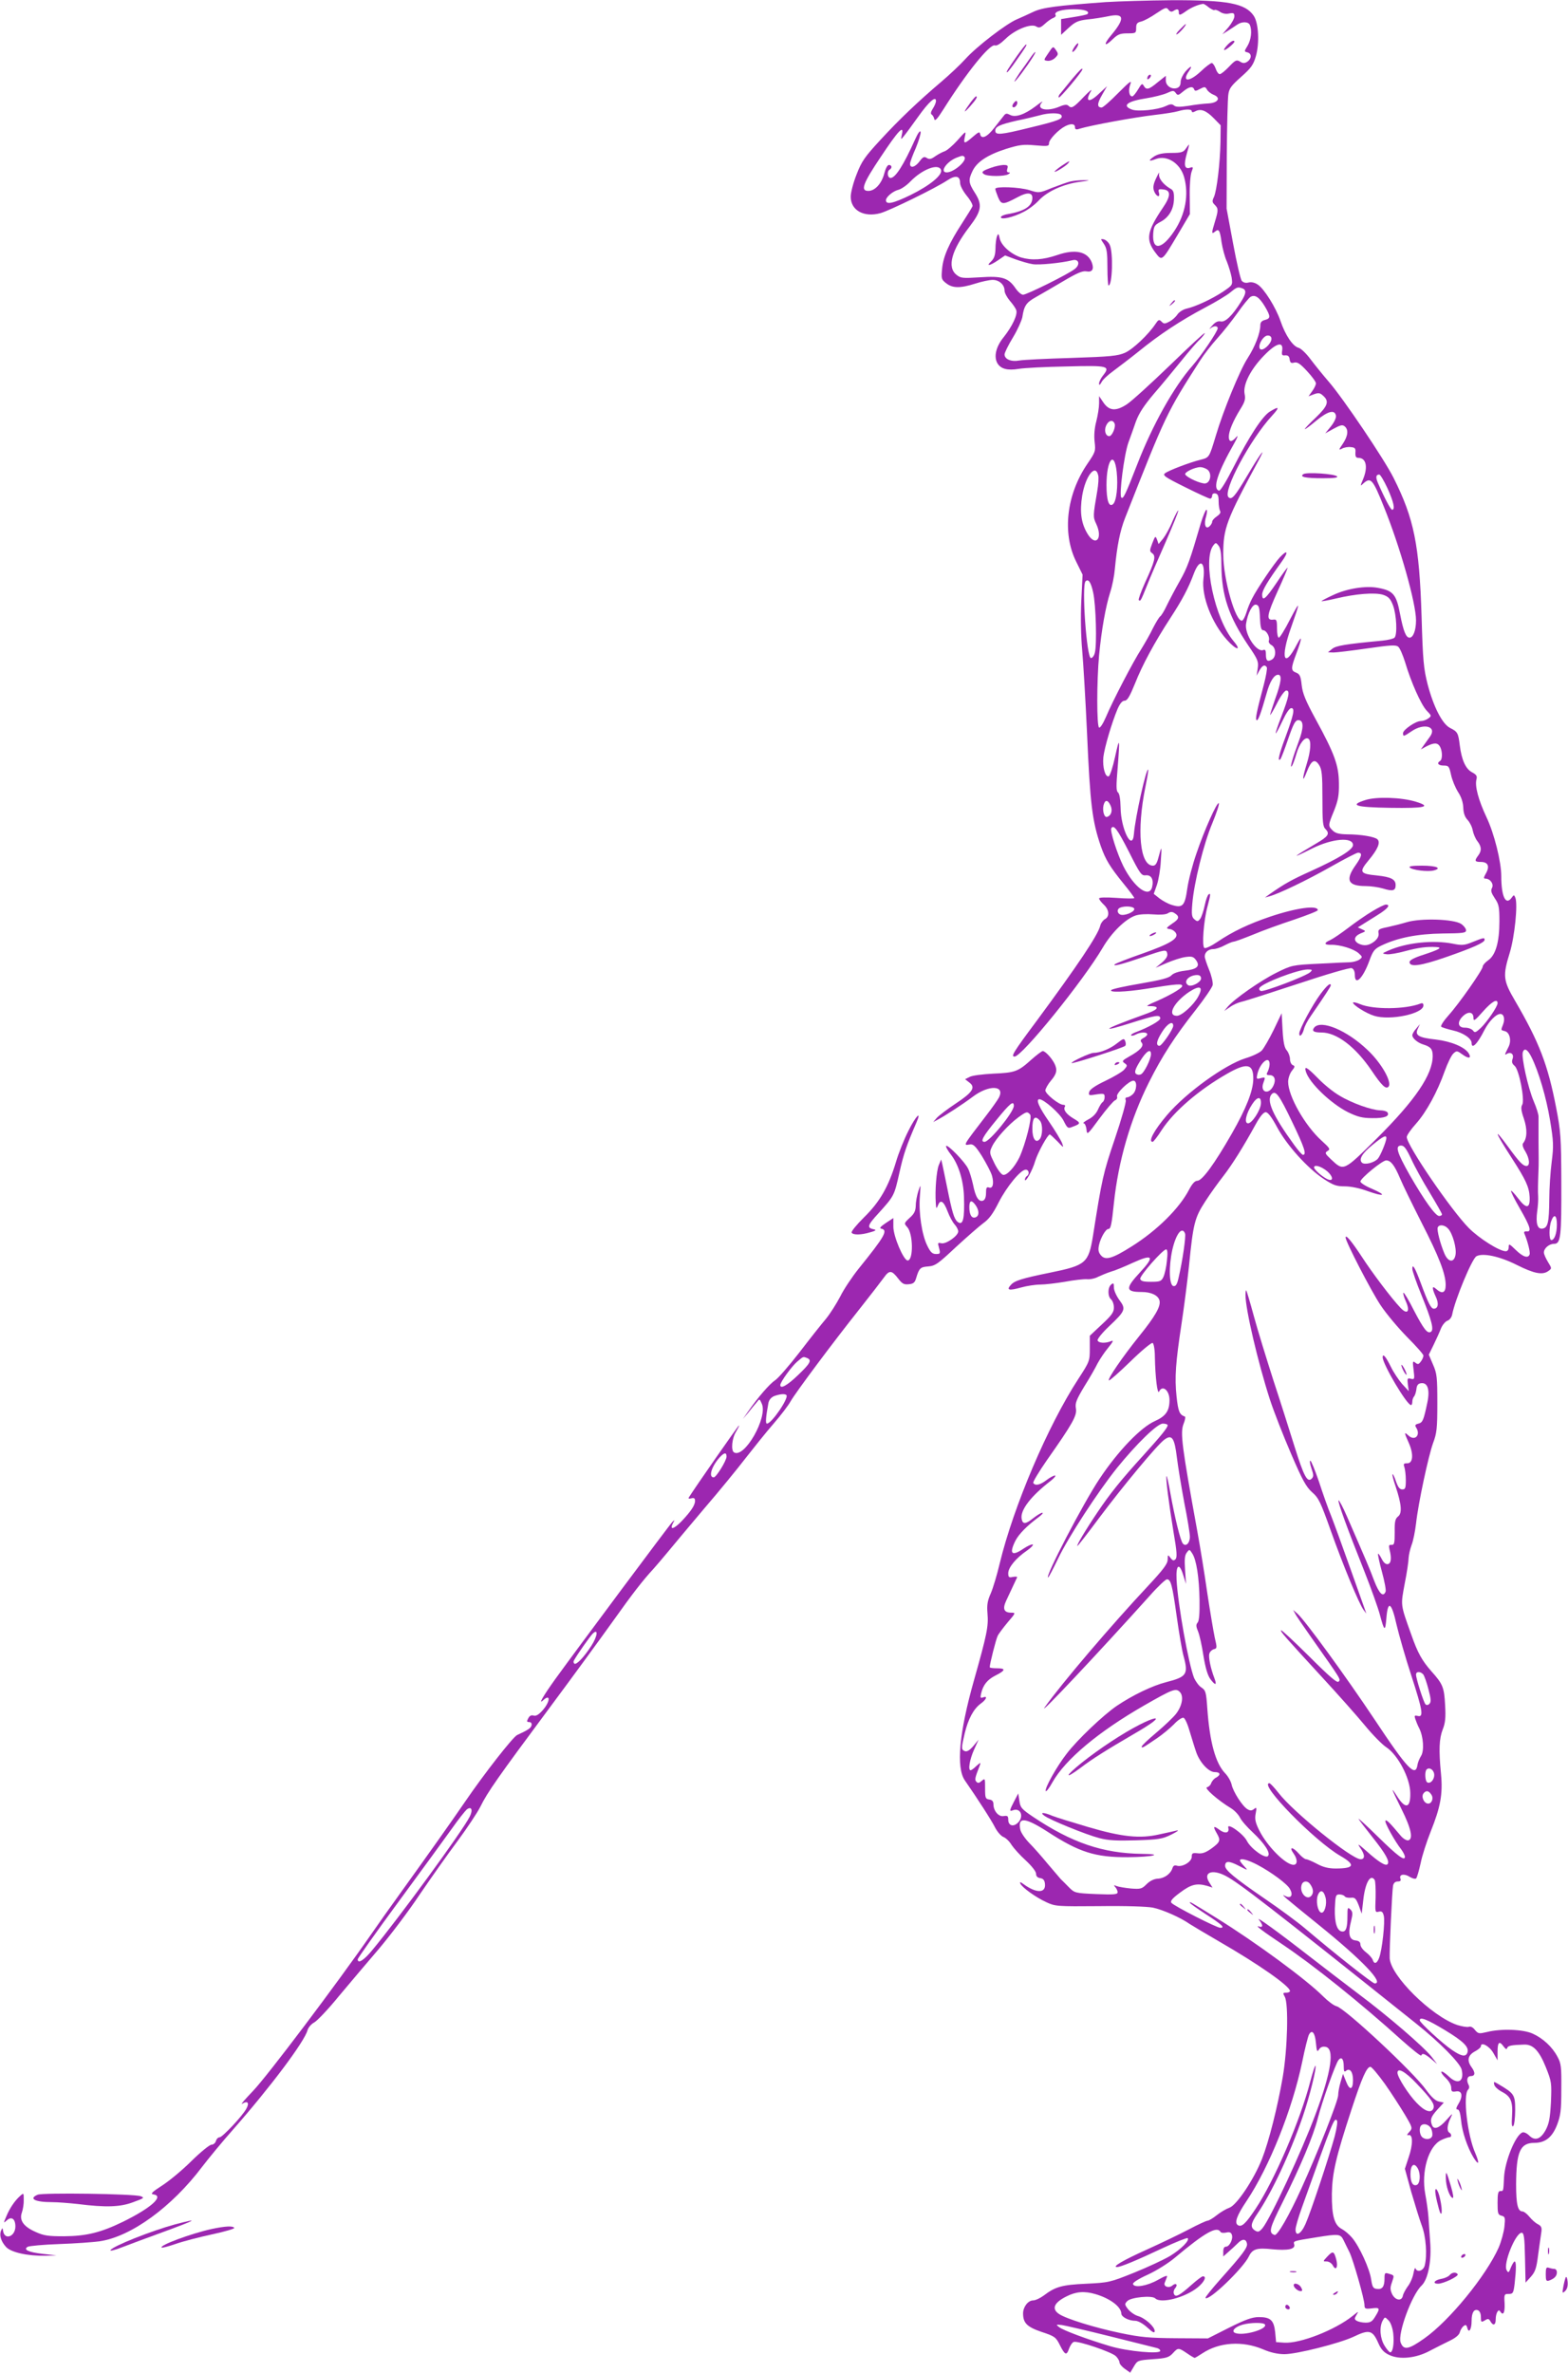 <?xml version="1.0" standalone="no"?>
<!DOCTYPE svg PUBLIC "-//W3C//DTD SVG 20010904//EN"
 "http://www.w3.org/TR/2001/REC-SVG-20010904/DTD/svg10.dtd">
<svg version="1.0" xmlns="http://www.w3.org/2000/svg"
 width="846pt" height="1280pt" viewBox="0 0 846 1280"
 preserveAspectRatio="xMidYMid meet">
<g transform="translate(0,1280) scale(0.1,-0.1)"
fill="#9c27b0" stroke="none">
<path d="M5970 12789 c-271 -20 -344 -29 -395 -53 -27 -13 -67 -31 -88 -40
-56 -23 -218 -147 -279 -215 -29 -32 -87 -86 -128 -121 -125 -106 -230 -206
-331 -316 -83 -90 -100 -114 -127 -184 -18 -45 -32 -99 -32 -121 0 -74 71
-113 160 -89 48 13 300 136 361 177 44 29 69 25 69 -13 0 -15 15 -44 36 -70
20 -24 34 -50 31 -57 -3 -7 -28 -48 -56 -91 -71 -109 -102 -180 -108 -246 -5
-53 -4 -58 22 -78 34 -27 75 -28 157 -2 34 11 77 20 94 20 35 0 64 -26 64 -58
0 -12 13 -36 28 -54 16 -18 32 -41 35 -51 9 -24 -22 -88 -67 -145 -42 -51 -55
-105 -35 -141 18 -31 54 -41 115 -31 27 5 143 11 257 13 228 6 239 3 198 -49
-12 -15 -21 -34 -21 -43 0 -11 4 -9 13 7 6 13 35 40 63 60 28 21 89 67 135
104 114 93 228 168 358 237 61 32 124 70 141 85 34 28 39 29 64 20 22 -9 20
-28 -9 -73 -46 -74 -85 -111 -109 -105 -15 3 -29 -3 -46 -23 -14 -15 -18 -22
-10 -15 17 15 40 16 40 1 0 -17 -89 -148 -137 -203 -99 -112 -215 -319 -297
-531 -65 -167 -76 -189 -86 -179 -13 13 15 231 38 296 11 29 29 81 41 115 17
45 43 85 98 150 42 48 108 129 148 178 40 50 84 101 99 114 14 14 26 29 26 34
0 5 -84 -73 -187 -173 -104 -100 -208 -195 -233 -211 -59 -39 -96 -36 -127 10
l-23 34 0 -39 c0 -22 -7 -66 -15 -97 -10 -37 -13 -77 -9 -111 6 -50 4 -55 -39
-118 -113 -166 -137 -373 -61 -527 l35 -71 -7 -142 c-4 -85 -2 -194 5 -268 6
-69 18 -269 26 -445 17 -387 28 -474 74 -609 26 -74 50 -113 123 -203 32 -39
58 -74 58 -78 0 -3 -43 -3 -95 1 -59 4 -95 3 -95 -3 0 -5 11 -20 25 -33 30
-28 33 -65 6 -79 -10 -6 -22 -22 -25 -36 -13 -51 -121 -212 -341 -510 -129
-173 -142 -195 -121 -195 40 0 371 409 476 588 48 82 123 155 177 173 21 7 61
9 96 6 37 -3 67 -1 78 6 14 9 24 9 36 1 29 -18 26 -32 -13 -57 -33 -23 -34
-26 -14 -29 13 -1 28 -11 34 -21 18 -29 -29 -58 -182 -112 -75 -26 -141 -52
-147 -57 -15 -14 36 -1 150 38 125 43 128 43 133 19 3 -13 -7 -29 -29 -48
l-34 -28 60 26 c33 14 78 29 101 32 35 5 44 2 58 -18 22 -32 5 -48 -63 -56
-33 -4 -60 -13 -71 -25 -13 -14 -56 -25 -166 -44 -82 -14 -153 -29 -158 -35
-15 -14 75 -11 184 6 172 28 203 30 198 14 -4 -14 -83 -58 -163 -91 -22 -10
-31 -17 -20 -16 62 2 61 -15 -2 -38 -146 -53 -203 -76 -208 -83 -2 -5 50 9
116 30 132 42 159 47 159 25 0 -13 -64 -49 -136 -76 -15 -6 -24 -13 -21 -16 3
-3 14 -1 25 5 26 14 62 14 62 1 0 -5 -9 -14 -21 -20 -16 -9 -18 -14 -9 -25 14
-17 -8 -42 -68 -75 -37 -21 -40 -25 -24 -36 16 -11 15 -14 -3 -35 -11 -12 -57
-39 -101 -60 -55 -26 -83 -46 -87 -59 -5 -20 -2 -21 39 -14 40 6 44 4 44 -14
0 -12 -5 -24 -11 -28 -6 -3 -17 -22 -25 -40 -9 -21 -28 -41 -52 -53 -20 -11
-32 -20 -25 -21 6 0 13 -15 15 -32 3 -33 4 -32 71 59 37 50 75 94 83 97 9 3
14 13 11 20 -7 17 65 86 88 86 22 0 19 -53 -3 -73 -10 -10 -24 -17 -31 -17 -8
0 -11 -6 -7 -16 3 -9 -23 -102 -59 -208 -63 -186 -69 -212 -118 -524 -24 -146
-38 -158 -228 -197 -157 -32 -195 -44 -215 -67 -26 -28 -10 -32 54 -14 32 9
79 16 104 16 25 0 85 7 133 15 48 9 101 15 119 14 17 -2 45 4 61 13 17 8 48
21 70 28 22 6 75 28 118 48 108 49 119 35 38 -52 -81 -87 -79 -106 9 -106 51
0 89 -18 96 -46 8 -31 -23 -85 -111 -194 -89 -111 -170 -229 -162 -237 3 -3
55 43 116 102 60 59 115 104 120 100 6 -3 12 -36 12 -73 2 -112 14 -209 23
-189 18 38 56 6 56 -46 0 -58 -20 -87 -78 -113 -77 -34 -199 -161 -299 -311
-89 -133 -297 -533 -278 -533 3 0 27 46 54 102 55 115 213 358 317 488 107
132 218 240 248 240 14 0 26 -4 26 -9 0 -13 -35 -56 -130 -161 -122 -134 -182
-209 -249 -309 -66 -98 -115 -181 -108 -181 3 0 54 66 115 148 131 175 316
398 355 426 40 29 54 10 67 -98 6 -49 24 -159 40 -244 17 -84 30 -166 30 -182
0 -35 -22 -56 -38 -37 -13 15 -43 137 -68 275 -9 51 -18 91 -20 89 -6 -5 13
-152 38 -304 18 -104 20 -135 10 -145 -9 -9 -15 -8 -27 8 -14 18 -14 18 -15
-10 0 -22 -23 -53 -107 -143 -195 -208 -466 -526 -556 -653 -42 -59 291 295
567 602 43 49 85 88 92 88 21 0 29 -29 53 -201 12 -86 28 -180 36 -210 28
-102 19 -115 -94 -144 -74 -19 -180 -70 -266 -128 -73 -50 -213 -183 -270
-258 -53 -68 -118 -184 -113 -201 2 -6 19 15 37 48 69 122 246 271 495 414
152 87 170 94 191 73 23 -22 14 -75 -20 -119 -15 -19 -62 -64 -106 -101 -43
-36 -79 -70 -79 -75 0 -11 6 -7 80 43 30 20 72 55 94 77 21 23 45 38 52 35 8
-3 23 -37 34 -77 12 -39 27 -89 35 -111 20 -55 67 -105 99 -105 31 0 34 -15 7
-30 -11 -5 -22 -19 -26 -29 -3 -11 -14 -21 -23 -23 -17 -3 60 -71 130 -113 18
-11 40 -34 48 -50 8 -17 39 -52 68 -79 65 -61 99 -113 83 -129 -15 -15 -91 39
-113 81 -19 39 -109 102 -101 72 8 -29 -17 -34 -48 -11 -32 24 -36 19 -14 -19
22 -38 19 -47 -27 -81 -32 -23 -51 -30 -75 -27 -29 3 -33 1 -33 -19 0 -27 -51
-57 -80 -48 -13 4 -20 0 -24 -13 -10 -31 -43 -55 -79 -57 -21 -1 -43 -12 -61
-30 -25 -25 -32 -27 -84 -23 -31 3 -66 9 -77 13 -16 7 -18 6 -7 -6 6 -7 12
-19 12 -27 0 -12 -19 -14 -116 -10 -114 5 -116 6 -147 37 -18 18 -37 38 -44
44 -6 7 -38 44 -70 82 -32 39 -77 90 -100 113 -23 24 -45 56 -48 72 -15 70 26
66 146 -11 172 -112 259 -139 434 -138 136 1 200 17 75 18 -210 3 -377 60
-585 199 -64 43 -70 51 -75 87 l-6 40 -22 -42 c-26 -50 -27 -57 -7 -49 43 16
62 -36 25 -69 -24 -22 -50 -13 -50 18 0 20 -4 23 -24 20 -27 -6 -56 27 -56 64
0 15 -7 23 -22 25 -21 3 -23 8 -23 60 0 54 0 56 -18 41 -13 -12 -20 -14 -28
-6 -11 11 -10 19 17 88 7 19 5 18 -18 -2 -13 -13 -27 -23 -31 -23 -15 0 -5 58
18 110 l25 55 -28 -34 c-20 -23 -34 -32 -46 -28 -20 8 -20 15 -1 96 19 78 48
132 86 160 32 23 39 44 13 34 -14 -5 -16 -2 -10 23 11 45 33 72 75 94 56 28
60 40 12 40 -23 0 -41 2 -41 6 0 17 34 152 43 169 5 11 30 44 54 73 43 50 44
52 20 52 -40 0 -49 20 -28 65 43 92 56 120 59 126 1 4 -9 4 -23 2 -21 -5 -25
-2 -25 20 0 31 42 82 101 122 23 16 36 31 31 33 -6 2 -28 -8 -49 -22 -64 -44
-80 -29 -44 43 19 36 62 80 127 128 16 12 24 22 18 22 -6 1 -28 -13 -49 -29
-42 -34 -58 -34 -63 -2 -7 46 50 121 158 204 19 15 29 28 22 28 -7 0 -28 -11
-46 -25 -34 -26 -61 -32 -71 -15 -3 5 30 60 73 122 140 199 164 242 157 280
-5 28 2 46 45 118 29 46 61 102 72 125 12 22 37 60 57 84 27 33 31 43 16 36
-31 -13 -68 -11 -73 4 -2 7 24 40 61 75 89 84 93 94 57 142 -16 22 -30 52 -30
68 0 24 -2 27 -15 16 -19 -16 -19 -64 0 -80 8 -7 15 -26 15 -44 0 -25 -12 -42
-65 -91 l-65 -61 0 -69 c0 -67 -1 -70 -62 -164 -165 -253 -350 -689 -424 -995
-14 -60 -36 -133 -48 -161 -18 -40 -22 -63 -18 -109 6 -70 -3 -113 -73 -361
-80 -282 -97 -471 -49 -540 64 -92 145 -217 163 -254 12 -23 32 -46 45 -51 13
-5 33 -24 44 -43 12 -18 46 -56 77 -84 32 -30 55 -59 55 -71 0 -14 8 -22 23
-24 15 -2 23 -11 25 -30 6 -52 -46 -53 -116 -2 -16 12 -21 13 -17 3 9 -21 84
-75 141 -101 47 -22 58 -23 284 -21 143 2 257 -2 290 -8 53 -11 149 -53 200
-89 14 -9 86 -52 160 -95 210 -121 380 -240 380 -266 0 -5 -9 -9 -20 -9 -19 0
-19 -2 -8 -22 21 -38 15 -280 -11 -433 -28 -162 -75 -348 -112 -442 -44 -111
-137 -250 -176 -263 -17 -6 -48 -24 -69 -41 -20 -16 -42 -29 -49 -29 -6 0 -52
-21 -101 -47 -49 -26 -152 -75 -229 -110 -129 -58 -187 -93 -158 -93 19 0 106
36 246 102 71 33 131 57 135 54 12 -12 -35 -59 -93 -95 -33 -20 -121 -61 -195
-91 -132 -53 -138 -54 -260 -60 -131 -6 -166 -16 -229 -64 -19 -14 -45 -26
-57 -26 -27 0 -54 -35 -54 -70 0 -52 21 -73 100 -100 70 -23 77 -28 98 -70 28
-56 37 -59 50 -20 6 16 17 33 25 36 21 8 205 -54 228 -77 10 -10 19 -25 19
-33 0 -8 13 -24 29 -35 l29 -21 20 34 c19 32 21 33 102 39 72 5 86 9 107 31
29 32 31 32 77 1 20 -14 39 -25 42 -25 2 0 21 11 42 25 91 60 216 68 327 21
39 -17 79 -26 115 -26 66 0 296 58 373 94 85 41 103 36 134 -35 15 -34 30 -50
58 -63 56 -27 146 -18 221 23 33 17 80 41 107 54 29 14 49 30 53 44 3 12 12
28 20 34 12 10 16 8 21 -10 8 -31 23 -7 23 39 0 44 13 65 34 57 10 -4 16 -18
16 -37 0 -28 2 -29 21 -18 17 11 22 10 30 -4 15 -27 29 -22 29 10 0 33 15 59
24 43 16 -26 26 -8 24 42 -3 50 -2 52 22 52 23 0 26 5 32 55 9 79 9 120 0 120
-4 0 -13 -15 -20 -32 -11 -29 -14 -31 -23 -15 -20 34 48 202 81 202 12 0 16
-24 18 -134 l3 -135 28 31 c24 27 31 46 40 120 7 48 14 102 17 120 4 26 0 34
-18 44 -13 6 -33 24 -46 40 -13 16 -30 29 -37 29 -26 0 -35 38 -35 147 1 176
22 223 99 223 58 0 96 30 122 97 19 50 23 77 23 193 1 120 -1 139 -21 175 -28
53 -78 99 -133 124 -52 24 -172 28 -247 9 -43 -10 -47 -10 -65 11 -10 14 -24
21 -33 17 -9 -3 -37 2 -63 10 -139 48 -359 265 -364 360 -2 44 13 366 18 391
3 15 12 23 25 23 15 0 19 5 15 15 -9 24 21 29 50 10 15 -9 30 -13 35 -8 4 4
15 41 24 82 8 41 33 117 54 170 53 132 66 202 56 309 -13 133 -10 193 9 242
14 35 17 64 13 131 -5 96 -12 114 -74 183 -51 58 -74 99 -109 199 -59 165 -57
154 -35 274 12 59 21 122 21 138 1 17 8 48 16 70 9 22 19 74 24 115 12 111 67
366 92 435 20 53 23 79 23 215 0 140 -2 160 -23 208 l-23 54 25 51 c14 29 32
68 40 89 8 20 24 39 35 43 12 4 23 18 26 33 15 80 107 302 131 315 34 19 125
0 218 -47 94 -47 139 -56 171 -32 18 13 18 14 -3 48 -12 20 -22 42 -22 51 0
23 28 47 55 47 36 0 40 38 39 335 -1 240 -3 271 -28 400 -45 232 -91 352 -221
575 -65 111 -68 135 -29 261 26 86 44 259 30 296 -7 17 -8 17 -21 -1 -31 -42
-55 8 -55 117 0 78 -38 231 -80 319 -44 94 -63 167 -54 203 5 19 0 26 -24 39
-34 18 -56 66 -66 146 -8 66 -12 73 -52 93 -42 21 -89 113 -121 234 -22 87
-26 127 -33 368 -12 387 -41 528 -151 747 -51 102 -272 429 -349 518 -31 36
-75 90 -99 122 -23 31 -52 59 -65 62 -31 8 -71 68 -97 144 -25 73 -88 174
-123 197 -16 11 -35 15 -50 11 -15 -4 -28 0 -36 9 -7 8 -28 99 -47 202 l-35
188 1 285 c1 157 5 304 8 327 4 35 14 49 69 98 54 48 66 64 80 112 20 70 15
177 -11 217 -45 68 -141 86 -443 85 -130 -1 -289 -6 -352 -10z m552 -29 c14
-10 28 -17 31 -14 3 3 16 -1 28 -9 14 -10 33 -14 50 -10 25 5 29 2 29 -15 0
-12 -15 -38 -32 -59 l-33 -38 30 19 c17 11 39 25 50 33 26 18 62 17 69 -3 12
-30 6 -79 -13 -111 -19 -31 -19 -31 1 -36 23 -7 21 -35 -4 -51 -13 -8 -23 -8
-38 2 -18 11 -25 8 -59 -28 -21 -22 -43 -40 -50 -40 -7 0 -17 14 -22 30 -6 17
-16 30 -21 30 -6 0 -33 -20 -59 -45 -64 -60 -106 -58 -63 3 21 31 8 28 -21 -5
-13 -16 -25 -40 -25 -55 0 -18 -7 -29 -20 -33 -29 -9 -60 12 -60 41 l0 25 -44
-35 c-48 -40 -61 -43 -75 -19 -8 15 -12 12 -31 -20 -12 -20 -26 -37 -31 -37
-17 0 -22 32 -11 64 10 26 -1 18 -65 -46 -42 -43 -82 -78 -89 -78 -26 0 -25
21 2 68 l27 47 -40 -37 c-56 -55 -82 -49 -47 10 9 15 -8 1 -38 -30 -57 -60
-67 -65 -84 -48 -7 7 -22 6 -47 -5 -71 -30 -131 -14 -94 24 6 8 -9 -2 -35 -22
-61 -46 -110 -62 -138 -47 -17 9 -24 9 -33 -3 -7 -9 -30 -38 -52 -66 -39 -51
-71 -65 -77 -34 -2 14 -9 11 -39 -15 -46 -40 -52 -40 -43 1 7 32 6 32 -40 -20
-26 -29 -57 -55 -69 -59 -12 -4 -35 -16 -51 -27 -22 -16 -32 -18 -46 -9 -14 9
-21 5 -39 -19 -23 -31 -51 -39 -51 -13 0 9 14 47 31 85 16 39 28 78 26 87 -2
11 -14 -5 -31 -43 -61 -136 -105 -205 -131 -205 -17 0 -21 35 -5 45 15 9 12
25 -4 25 -8 0 -18 -19 -25 -46 -14 -54 -50 -94 -86 -94 -44 0 -30 39 68 185
93 140 126 175 113 119 -6 -29 -6 -29 11 -8 10 12 44 58 76 103 59 83 97 116
97 86 0 -9 -8 -27 -17 -41 -11 -17 -13 -28 -6 -32 6 -4 12 -15 14 -25 3 -13
17 2 49 53 124 197 251 355 278 345 10 -4 31 10 58 36 50 49 137 84 165 66 15
-9 23 -7 46 14 15 14 36 29 46 32 10 4 16 11 12 16 -10 18 33 31 99 31 57 0
88 -11 73 -26 -3 -3 -36 -10 -74 -16 l-68 -11 0 -42 0 -43 41 38 c35 32 51 39
100 45 33 3 83 11 112 17 88 19 94 -10 18 -101 -44 -52 -39 -68 7 -23 28 27
41 32 80 32 45 0 47 1 47 29 0 23 5 30 28 35 15 4 51 23 81 44 48 32 55 34 65
20 8 -11 17 -14 27 -7 20 13 29 11 29 -6 0 -20 6 -19 41 6 25 18 65 35 90 38
4 1 18 -8 31 -19z m-79 -442 c3 -10 10 -10 31 2 25 13 29 13 38 -3 5 -10 21
-22 35 -28 42 -16 26 -44 -27 -47 -25 -1 -74 -7 -108 -13 -47 -7 -68 -7 -78 2
-11 9 -21 8 -46 -4 -44 -20 -149 -30 -181 -18 -56 21 -25 45 79 61 38 6 86 18
108 27 35 16 39 16 50 1 10 -14 14 -13 39 8 31 26 53 31 60 12z m-13 -118 c0
-7 7 -7 20 0 29 15 58 4 100 -39 l36 -37 -1 -89 c-2 -116 -20 -263 -35 -297
-11 -23 -10 -29 4 -43 20 -20 20 -29 1 -91 -19 -62 -19 -69 0 -54 21 18 27 9
36 -58 5 -31 17 -78 28 -102 10 -25 22 -64 26 -86 6 -42 6 -42 -47 -78 -61
-40 -147 -80 -196 -91 -18 -4 -40 -18 -49 -31 -9 -14 -29 -32 -44 -39 -24 -13
-30 -13 -42 0 -13 13 -17 11 -33 -13 -37 -56 -121 -136 -164 -155 -39 -17 -76
-21 -290 -28 -135 -4 -261 -10 -281 -14 -43 -8 -79 7 -79 33 0 9 20 50 45 91
25 41 47 91 51 110 9 61 21 79 71 107 26 15 93 53 148 86 76 45 106 58 127 54
31 -6 42 12 29 47 -23 60 -89 75 -187 41 -77 -26 -136 -30 -195 -13 -53 17
-106 63 -115 102 -6 28 -8 29 -15 12 -4 -11 -8 -41 -8 -67 -1 -35 -7 -52 -23
-68 -31 -28 -8 -25 37 6 l38 26 56 -21 c31 -11 72 -23 92 -26 32 -6 155 6 215
21 35 9 44 -23 13 -47 -35 -28 -259 -139 -279 -139 -10 0 -28 16 -41 35 -39
57 -73 67 -192 59 -93 -6 -104 -5 -127 14 -51 41 -26 133 71 259 65 85 70 118
30 181 -36 56 -37 71 -14 119 23 49 80 87 179 119 74 23 95 26 159 20 69 -6
75 -5 75 12 0 19 50 72 87 91 31 16 53 14 53 -5 0 -12 6 -15 23 -9 62 19 296
62 408 75 53 6 109 15 125 20 41 12 74 12 74 0z m-704 -21 c12 -20 -13 -30
-171 -68 -157 -39 -185 -41 -185 -16 0 22 24 33 115 54 50 10 106 24 125 29
48 14 107 14 116 1z m-523 -225 c18 -19 -56 -84 -95 -84 -40 0 -2 57 52 79 31
12 35 13 43 5z m-126 -70 c10 -27 -57 -83 -164 -136 -95 -46 -133 -54 -133
-28 0 17 38 49 67 56 16 4 45 24 65 45 64 66 151 99 165 63z m1748 -738 c31
-53 31 -64 0 -72 -17 -4 -25 -13 -25 -28 0 -43 -29 -117 -69 -179 -41 -63
-131 -282 -171 -417 -36 -119 -35 -118 -82 -130 -57 -14 -171 -57 -192 -73
-15 -11 -1 -21 108 -75 68 -34 129 -62 135 -62 6 0 11 7 11 16 0 9 7 14 18 12
13 -3 17 -13 17 -43 0 -22 4 -45 8 -52 5 -8 -2 -18 -18 -29 -14 -9 -25 -22
-25 -29 0 -7 -7 -18 -15 -25 -21 -18 -31 12 -17 56 5 19 6 34 1 34 -4 0 -18
-33 -30 -72 -59 -202 -72 -239 -114 -313 -25 -44 -56 -103 -70 -132 -13 -28
-29 -54 -35 -58 -6 -4 -23 -32 -39 -63 -15 -32 -44 -82 -63 -113 -43 -66 -154
-279 -191 -367 -15 -35 -31 -60 -37 -57 -13 8 -13 247 0 390 13 136 35 261 60
340 11 33 22 89 25 125 12 126 28 206 55 275 221 561 223 566 405 850 21 33
63 87 93 120 30 33 79 95 109 137 30 43 62 82 71 87 24 13 47 -3 77 -53z m35
-174 c0 -26 -47 -69 -61 -55 -16 16 16 73 41 73 13 0 20 -7 20 -18z m58 -62
c-4 -25 -1 -29 16 -27 15 1 22 -5 24 -21 3 -19 8 -23 25 -18 17 4 32 -6 69
-46 27 -29 48 -58 48 -66 0 -8 -9 -27 -20 -42 l-20 -28 29 11 c25 9 33 8 50
-8 34 -30 25 -55 -39 -117 -33 -31 -60 -59 -60 -63 0 -3 28 17 61 45 64 53
101 62 107 27 2 -11 -10 -36 -27 -57 l-31 -38 45 25 c37 20 48 23 60 13 22
-18 18 -52 -10 -94 -23 -33 -23 -36 -4 -26 11 6 32 10 47 8 23 -2 27 -7 25
-30 -1 -21 3 -28 16 -28 42 0 53 -49 25 -116 -16 -38 -16 -39 3 -21 39 34 50
22 110 -128 86 -212 173 -518 173 -612 0 -53 -15 -93 -35 -93 -19 0 -33 34
-51 127 -20 107 -37 127 -121 142 -65 12 -166 -4 -240 -39 -35 -16 -63 -31
-63 -33 0 -2 35 4 77 14 109 26 212 34 256 20 29 -10 39 -21 53 -57 19 -51 24
-158 8 -174 -6 -6 -35 -13 -65 -16 -200 -19 -251 -27 -272 -45 l-22 -18 30 -1
c17 0 98 10 182 22 125 18 154 20 167 9 9 -7 25 -45 37 -83 32 -108 86 -229
116 -261 27 -28 28 -29 9 -43 -11 -8 -29 -14 -41 -14 -27 0 -95 -47 -95 -65 0
-20 3 -19 46 10 67 46 138 26 100 -28 -9 -12 -24 -33 -33 -46 l-17 -24 31 17
c42 21 60 20 73 -3 13 -25 13 -68 0 -76 -20 -12 -10 -25 19 -25 27 0 30 -4 40
-50 6 -28 23 -69 38 -93 18 -27 27 -57 28 -84 1 -29 8 -50 23 -66 12 -13 25
-38 28 -57 4 -19 15 -46 26 -59 22 -29 23 -51 3 -77 -21 -28 -18 -34 15 -34
39 0 49 -24 27 -62 -13 -23 -13 -28 -2 -28 25 0 46 -29 35 -50 -8 -15 -4 -27
15 -56 22 -32 25 -47 25 -124 0 -111 -20 -182 -60 -210 -17 -12 -30 -27 -30
-34 0 -18 -128 -201 -185 -264 -26 -29 -44 -57 -39 -61 5 -4 34 -13 64 -20 54
-12 100 -43 100 -68 0 -36 32 -4 69 70 25 48 63 87 86 87 19 0 26 -27 15 -56
-13 -33 -13 -31 10 -37 26 -7 36 -52 19 -85 -22 -44 -22 -45 -10 -38 22 14 41
-1 32 -26 -6 -17 -3 -26 11 -38 24 -20 56 -184 41 -210 -8 -12 -6 -32 9 -75
19 -57 18 -105 -4 -132 -6 -7 -2 -23 12 -45 23 -39 26 -78 6 -78 -19 0 -39 21
-98 102 -84 115 -74 84 19 -60 76 -118 93 -155 96 -209 3 -64 -18 -66 -62 -8
-19 25 -36 43 -38 41 -3 -3 18 -45 47 -95 57 -99 65 -127 37 -124 -13 1 -17
-3 -11 -15 17 -41 31 -98 27 -109 -8 -23 -36 -14 -75 24 -35 34 -38 35 -38 15
0 -14 -6 -22 -16 -22 -34 0 -142 68 -199 125 -96 97 -335 447 -335 491 0 9 22
41 50 72 56 63 115 171 155 284 15 42 36 85 46 94 18 17 21 16 50 -5 33 -24
50 -21 33 7 -22 34 -94 64 -177 74 -94 10 -115 23 -97 59 l11 24 -20 -24 c-12
-13 -21 -29 -21 -36 0 -16 29 -41 60 -50 39 -12 50 -25 50 -61 0 -101 -94
-239 -303 -447 -179 -177 -177 -176 -245 -112 -34 32 -35 36 -19 46 16 9 12
15 -32 55 -90 81 -181 241 -181 318 0 18 9 45 20 59 17 21 18 26 5 31 -8 3
-15 18 -15 32 0 15 -8 36 -17 47 -13 14 -19 43 -23 110 l-5 91 -43 -90 c-24
-49 -53 -99 -64 -111 -11 -12 -51 -31 -88 -42 -110 -34 -320 -185 -423 -306
-70 -82 -104 -145 -78 -145 4 0 27 29 49 64 66 101 200 216 352 303 108 62
143 55 142 -28 -1 -64 -38 -158 -115 -293 -95 -166 -161 -256 -187 -256 -13 0
-27 -15 -44 -47 -52 -101 -173 -221 -310 -307 -106 -67 -143 -77 -167 -47 -13
16 -15 29 -9 56 9 39 36 85 50 85 13 0 18 23 30 140 24 227 89 451 189 651 70
140 139 247 254 393 47 60 87 119 90 132 2 13 -6 50 -19 81 -13 32 -24 65 -24
73 0 23 20 40 47 40 13 0 40 9 60 20 21 11 43 20 49 20 6 0 53 17 105 38 52
22 152 58 222 81 70 24 127 46 127 51 0 28 -114 13 -257 -35 -115 -39 -202
-80 -286 -137 -31 -21 -62 -36 -69 -32 -14 9 -4 147 17 224 17 65 18 73 6 65
-5 -3 -15 -29 -21 -59 -6 -29 -17 -62 -24 -72 -12 -16 -16 -17 -31 -4 -15 12
-17 26 -12 85 9 111 61 323 108 434 23 56 39 104 35 108 -9 9 -79 -147 -121
-272 -21 -60 -43 -145 -49 -188 -13 -94 -25 -107 -83 -89 -21 6 -51 23 -68 36
l-30 24 17 48 c9 27 19 85 21 129 6 84 5 86 -13 18 -8 -31 -16 -43 -29 -43
-71 0 -89 189 -41 425 10 49 17 92 15 93 -10 11 -70 -257 -77 -347 -8 -99 -71
26 -72 144 -1 44 -6 74 -14 80 -10 8 -10 36 -2 130 13 166 11 175 -14 61 -12
-55 -27 -101 -34 -104 -19 -6 -34 49 -29 103 6 52 45 185 77 261 13 29 25 44
38 44 14 0 27 22 56 93 39 99 103 218 192 355 62 95 96 159 125 237 32 85 63
68 52 -28 -11 -94 45 -238 127 -329 50 -56 82 -62 36 -7 -102 120 -169 439
-110 516 13 17 15 17 29 -1 11 -14 15 -45 15 -105 1 -163 39 -276 145 -433 52
-76 56 -87 51 -123 l-6 -40 15 28 c16 28 29 34 40 17 3 -6 -4 -47 -16 -93 -40
-150 -47 -187 -39 -192 8 -5 23 36 54 145 17 63 40 100 62 100 22 0 17 -41
-16 -131 -16 -46 -28 -84 -27 -86 2 -1 19 27 38 65 19 38 41 67 49 67 21 0 15
-32 -26 -139 -19 -49 -33 -90 -31 -92 2 -2 18 28 36 66 20 43 38 70 48 70 21
0 13 -36 -32 -158 -33 -88 -44 -134 -27 -118 4 4 23 53 42 109 29 84 39 102
55 102 30 0 30 -41 1 -118 -31 -83 -48 -143 -37 -131 5 5 16 34 25 65 16 57
46 96 65 84 17 -10 13 -67 -9 -137 -25 -81 -25 -108 1 -41 24 62 43 72 66 36
15 -23 18 -51 18 -178 0 -129 2 -154 17 -168 24 -25 15 -39 -50 -77 -134 -79
-141 -87 -22 -27 109 54 220 63 220 18 0 -25 -79 -73 -229 -141 -102 -46 -138
-66 -220 -123 l-26 -19 25 7 c51 14 199 85 330 159 74 42 140 76 147 76 25 0
21 -19 -12 -66 -58 -81 -43 -114 53 -114 27 0 69 -6 93 -13 54 -17 69 -12 69
18 0 31 -24 44 -100 52 -94 9 -99 18 -45 83 49 59 64 95 47 112 -14 14 -90 27
-164 27 -44 1 -63 6 -78 21 -25 25 -25 27 8 107 22 56 27 83 26 148 -1 96 -23
158 -126 346 -55 101 -70 139 -75 184 -5 47 -10 58 -29 66 -30 11 -30 23 1
105 30 80 32 104 3 49 -70 -137 -92 -78 -32 90 51 145 51 151 -6 43 -27 -54
-55 -98 -60 -98 -6 0 -10 22 -10 50 0 45 -2 50 -22 47 -38 -4 -32 27 26 155
31 67 54 123 53 125 -2 2 -29 -35 -60 -82 -59 -87 -77 -102 -77 -62 0 22 29
71 104 175 40 55 34 71 -9 25 -29 -31 -123 -169 -150 -223 -10 -19 -24 -53
-30 -74 -7 -22 -17 -42 -23 -44 -35 -11 -102 224 -102 357 0 141 16 185 191
508 47 87 6 32 -62 -84 -67 -113 -84 -132 -101 -115 -32 32 117 311 235 439
43 47 40 54 -11 23 -41 -25 -112 -134 -197 -301 -38 -75 -71 -129 -78 -126
-36 11 -8 97 83 257 17 30 22 45 11 33 -25 -30 -41 -29 -41 1 0 30 22 83 61
147 26 41 30 56 24 85 -9 50 33 132 105 206 65 67 105 79 98 28z m-904 -396
c7 -18 -14 -67 -29 -67 -20 0 -29 31 -17 57 13 29 37 34 46 10z m11 -260 c8
-77 -1 -158 -20 -174 -22 -18 -35 20 -35 103 0 136 42 191 55 71z m489 13 c26
-19 18 -71 -11 -75 -22 -3 -97 30 -108 48 -7 12 49 39 81 40 11 0 28 -6 38
-13z m-589 -30 c4 -12 1 -52 -5 -87 -23 -133 -23 -139 -6 -175 39 -82 -4 -128
-48 -52 -33 56 -41 117 -27 204 18 106 71 173 86 110z m1561 -71 c33 -73 43
-116 25 -116 -8 0 -43 67 -77 146 -13 30 -10 44 8 44 5 0 25 -33 44 -74z
m-1588 -562 c15 -66 21 -284 9 -326 -4 -16 -13 -28 -21 -28 -23 0 -51 391 -29
414 15 15 29 -4 41 -60z m900 -137 c2 -50 7 -67 17 -67 18 0 38 -37 31 -56 -3
-7 3 -18 14 -24 26 -14 27 -66 1 -79 -23 -13 -31 -5 -31 30 0 21 -4 27 -15 22
-36 -13 -101 87 -92 142 9 58 35 107 54 103 15 -3 19 -15 21 -71z m-806 -1013
c12 -26 4 -54 -19 -61 -15 -5 -26 33 -19 63 8 31 23 31 38 -2z m99 -249 c60
-120 68 -130 91 -127 30 3 44 -23 34 -64 -16 -61 -97 -2 -155 113 -34 69 -73
191 -65 205 13 21 32 -4 95 -127z m29 -309 c0 -17 -54 -38 -75 -30 -18 7 -20
30 -2 37 27 12 77 7 77 -7z m360 -375 c0 -20 -52 -47 -69 -36 -29 18 2 54 47
55 15 0 22 -6 22 -19z m-15 -97 c-24 -45 -89 -104 -115 -104 -55 0 -17 73 66
129 59 38 78 29 49 -25z m1615 -36 c0 -18 -56 -100 -90 -133 -28 -26 -33 -28
-43 -14 -7 8 -25 15 -42 15 -40 -1 -45 31 -11 63 29 27 56 22 56 -11 0 -19 8
-14 51 35 48 54 79 72 79 45z m-1750 -122 c0 -19 -63 -110 -75 -108 -20 2 -15
28 15 75 28 45 60 63 60 33z m1932 -167 c39 -77 81 -220 101 -342 19 -115 20
-138 9 -225 -7 -53 -13 -144 -13 -202 -1 -126 -8 -154 -37 -158 -27 -4 -37 28
-28 95 4 27 6 62 5 78 -2 28 -1 69 2 148 1 17 1 84 0 147 0 63 0 124 0 135 1
11 -11 49 -26 84 -31 73 -67 237 -59 264 8 26 26 16 46 -24z m-2052 14 c-1
-29 -38 -103 -55 -109 -9 -4 -21 -2 -27 4 -8 8 -2 27 23 67 33 54 59 71 59 38z
m640 -54 c0 -11 -5 -29 -10 -40 -9 -16 -7 -19 10 -19 26 0 36 -24 21 -56 -24
-53 -75 -38 -54 16 11 29 10 30 -14 24 -24 -7 -25 -5 -19 22 15 62 66 103 66
53z m121 -310 c67 -139 80 -179 59 -179 -5 0 -26 24 -47 53 -117 161 -153 243
-121 275 21 21 40 -5 109 -149z m-168 96 c-3 -36 -48 -105 -69 -105 -23 0 -11
53 22 103 28 43 50 44 47 2z m88 -127 c52 -96 162 -219 251 -278 52 -34 68
-40 114 -40 32 0 81 -10 124 -26 90 -32 105 -23 22 13 -34 14 -62 32 -62 39 0
17 118 114 139 114 25 0 45 -26 75 -97 14 -34 66 -140 114 -235 96 -187 132
-280 132 -340 0 -43 -19 -51 -52 -21 -22 20 -23 5 -2 -41 18 -37 14 -66 -10
-66 -15 0 -30 29 -71 140 -30 81 -45 106 -45 75 0 -11 22 -75 50 -143 55 -136
68 -186 50 -197 -19 -11 -38 14 -92 117 -27 54 -53 97 -56 94 -3 -3 3 -24 13
-46 25 -56 8 -75 -30 -34 -49 52 -151 187 -208 275 -54 82 -87 122 -87 103 0
-22 137 -287 188 -364 31 -47 96 -124 144 -173 48 -48 88 -93 88 -100 0 -7 -6
-22 -14 -32 -12 -16 -16 -17 -30 -6 -14 11 -15 7 -9 -40 6 -49 5 -52 -15 -47
-18 5 -20 2 -16 -31 l5 -36 -36 39 c-19 22 -47 64 -61 93 -27 55 -44 74 -44
51 0 -37 130 -257 153 -258 4 0 7 8 7 18 0 10 4 22 9 28 5 5 11 23 13 39 2 22
9 31 25 33 36 5 49 -35 34 -105 -20 -95 -25 -107 -48 -113 -17 -4 -20 -9 -13
-20 27 -41 -5 -76 -40 -45 -25 23 -25 19 1 -39 27 -61 23 -111 -9 -110 -18 0
-21 -3 -15 -20 4 -12 8 -43 8 -71 0 -43 -3 -50 -19 -50 -14 0 -23 12 -34 43
-8 24 -16 41 -19 39 -2 -3 5 -32 17 -66 32 -96 36 -145 13 -162 -15 -12 -19
-27 -18 -84 0 -60 -2 -70 -17 -69 -14 1 -16 -3 -11 -25 12 -46 9 -75 -9 -79
-11 -2 -23 8 -33 28 -9 18 -18 30 -20 28 -2 -2 7 -46 21 -97 14 -51 23 -99 20
-107 -13 -33 -35 -11 -62 59 -25 67 -41 104 -146 345 -22 51 -43 90 -46 88 -6
-6 48 -154 139 -382 37 -94 75 -200 84 -235 24 -90 29 -93 35 -19 8 100 28 87
55 -35 13 -55 48 -178 79 -272 62 -191 68 -228 36 -220 -18 4 -20 2 -14 -16 4
-12 13 -35 21 -50 23 -45 28 -122 10 -150 -8 -13 -17 -34 -19 -47 -10 -70 -54
-24 -231 243 -158 237 -376 536 -417 572 l-23 20 11 -20 c5 -11 45 -69 88
-130 162 -230 159 -224 146 -237 -8 -8 -48 26 -158 136 -81 80 -149 144 -152
141 -6 -5 20 -34 223 -255 84 -91 187 -207 229 -258 42 -51 94 -104 116 -118
62 -41 128 -166 129 -246 2 -82 -25 -90 -70 -20 -38 59 -35 50 23 -68 52 -104
64 -162 36 -168 -9 -2 -27 9 -40 24 -61 73 -77 88 -83 82 -7 -7 51 -112 86
-156 10 -14 19 -31 19 -39 0 -25 -40 5 -147 110 -57 56 -103 98 -103 95 0 -3
34 -47 75 -99 71 -89 95 -132 81 -146 -10 -11 -49 13 -111 69 -45 40 -54 46
-37 21 27 -38 28 -63 3 -63 -48 0 -363 254 -443 358 -22 28 -44 52 -49 52 -61
0 244 -312 383 -392 83 -48 76 -68 -26 -68 -37 0 -67 7 -100 25 -26 14 -53 25
-59 25 -7 0 -24 13 -39 30 -34 39 -56 39 -28 0 22 -31 21 -60 -1 -60 -43 0
-143 101 -185 186 -21 42 -25 62 -19 91 6 32 5 35 -9 24 -11 -9 -20 -10 -34
-2 -27 14 -79 95 -87 134 -4 18 -20 46 -36 62 -51 54 -82 167 -95 347 -6 89
-9 99 -31 114 -14 8 -31 32 -40 51 -30 74 -88 397 -95 532 -4 81 15 93 36 24
l15 -48 -5 75 c-4 57 -2 80 9 94 14 19 15 19 30 -5 22 -34 37 -128 39 -251 1
-71 -2 -111 -10 -121 -10 -11 -9 -22 2 -48 8 -19 21 -78 29 -131 11 -67 23
-107 38 -127 27 -36 36 -33 21 6 -20 52 -33 114 -27 132 3 11 14 21 24 24 18
4 18 8 5 63 -7 33 -25 140 -40 239 -14 99 -39 252 -55 340 -83 456 -92 527
-73 574 8 20 11 37 7 39 -29 10 -36 26 -45 108 -11 104 -5 183 27 394 13 85
31 225 40 310 23 232 31 261 88 349 27 42 71 103 97 136 48 62 110 161 174
278 24 44 43 67 55 67 12 0 32 -26 62 -82z m589 -57 c0 -19 -32 -96 -46 -112
-20 -22 -72 -35 -86 -21 -18 18 2 51 59 97 54 44 73 54 73 36z m134 -113 c18
-40 63 -122 100 -182 36 -60 66 -112 66 -117 0 -5 -7 -9 -15 -9 -20 0 -80 84
-159 221 -70 124 -80 159 -46 159 16 0 28 -17 54 -72z m-454 -66 c37 -32 35
-61 -3 -41 -28 15 -67 50 -67 61 0 17 37 7 70 -20z m1240 -288 c0 -47 -13 -84
-30 -84 -13 0 -13 71 0 104 15 40 30 31 30 -20z m-586 -23 c24 -27 46 -106 39
-141 -8 -44 -40 -40 -60 8 -22 52 -41 125 -36 140 7 18 38 15 57 -7z m-1420
-26 c5 -15 -13 -144 -35 -238 -8 -36 -15 -47 -28 -45 -23 5 -26 103 -6 195 20
87 53 130 69 88z m-98 -146 c-3 -34 -12 -73 -19 -88 -11 -23 -18 -26 -67 -26
-42 0 -55 4 -58 16 -3 17 122 159 140 159 7 0 9 -21 4 -61z m1383 -2232 c6 -8
19 -44 28 -80 14 -52 15 -69 5 -79 -7 -7 -15 -8 -21 -2 -10 10 -51 139 -51
160 0 18 24 18 39 1z m59 -538 c3 -27 -20 -55 -38 -44 -11 7 -14 58 -3 69 14
14 38 0 41 -25z m-15 -111 c13 -19 2 -48 -17 -48 -23 0 -40 38 -25 56 14 17
28 14 42 -8z m-937 -379 c75 -40 160 -103 174 -130 18 -32 6 -52 -22 -39 -20
10 -20 9 3 -12 15 -13 93 -77 175 -143 235 -190 354 -315 301 -315 -12 0 -217
162 -376 297 -40 34 -139 107 -220 162 -160 110 -211 152 -211 175 0 28 21 28
73 1 52 -27 52 -27 30 -3 -13 14 -23 27 -23 31 0 15 41 5 96 -24z m-171 -60
c70 -37 236 -165 1025 -795 128 -102 236 -212 246 -248 16 -66 -21 -85 -70
-37 -18 17 -35 28 -39 25 -3 -4 7 -19 23 -34 18 -17 30 -38 30 -53 0 -20 4
-23 24 -20 33 7 41 -22 17 -63 -15 -25 -17 -34 -7 -34 9 0 15 -19 19 -57 5
-62 34 -147 67 -202 29 -46 34 -34 10 23 -43 96 -68 314 -39 343 7 7 8 17 1
29 -11 23 -5 44 13 44 25 0 26 19 4 49 -26 36 -19 65 22 86 16 9 29 20 29 26
0 26 46 1 67 -36 l23 -40 0 48 c0 51 10 59 33 26 11 -14 16 -17 19 -7 4 12 23
16 91 18 48 2 81 -32 117 -121 32 -80 32 -86 28 -190 -5 -88 -10 -115 -29
-151 -28 -50 -58 -59 -89 -28 -12 12 -28 19 -36 16 -37 -14 -94 -153 -99 -241
-4 -79 -3 -75 -20 -75 -12 0 -15 -14 -15 -64 0 -57 2 -64 21 -69 20 -5 21 -11
16 -59 -3 -29 -17 -80 -31 -113 -68 -152 -265 -394 -401 -490 -86 -61 -112
-65 -128 -22 -17 47 60 257 113 307 35 33 55 134 46 240 -3 41 -7 100 -9 130
-2 30 -10 86 -17 123 -23 122 17 259 86 292 17 8 37 15 43 15 14 0 14 17 1 25
-15 9 -12 41 6 78 14 30 13 29 -23 -11 -39 -44 -67 -53 -77 -26 -11 29 -6 44
29 83 l35 38 -27 6 c-19 4 -41 25 -68 62 -67 95 -437 440 -484 452 -14 3 -46
27 -72 53 -91 91 -360 289 -574 422 -152 94 -145 90 -145 83 0 -3 38 -30 85
-61 90 -58 106 -74 79 -74 -19 0 -249 117 -264 135 -7 9 5 24 47 55 60 45 90
52 147 36 l28 -9 -17 27 c-36 55 15 75 90 35z m802 -21 c4 -7 6 -50 5 -95 -3
-78 -3 -81 17 -76 16 4 22 -1 27 -22 8 -32 -9 -186 -25 -227 -12 -32 -27 -36
-35 -10 -4 10 -20 28 -36 40 -17 13 -30 31 -30 42 0 13 -8 20 -27 22 -34 4
-41 37 -23 106 9 38 9 48 -4 61 -15 14 -16 10 -16 -36 0 -60 -7 -83 -26 -83
-29 0 -44 44 -42 123 3 72 5 77 25 77 12 0 25 -5 28 -10 4 -6 18 -9 33 -8 22
3 28 -3 43 -41 l16 -45 8 70 c10 96 39 148 62 112z m-350 -20 c18 -24 22 -46
10 -63 -25 -33 -70 17 -53 60 7 18 30 20 43 3z m85 -75 c9 -36 -6 -87 -24 -81
-19 7 -29 63 -18 93 13 34 32 28 42 -12z m644 -715 c101 -61 132 -92 121 -122
-9 -24 -33 -19 -83 15 -54 37 -174 148 -174 160 0 21 40 5 136 -53z m-696 -69
c4 -45 7 -51 16 -36 7 12 19 18 35 15 51 -7 33 -133 -53 -363 -74 -200 -243
-562 -286 -615 -17 -20 -24 -23 -39 -14 -28 17 -26 37 10 90 80 118 177 325
246 526 38 111 76 266 68 274 -2 3 -14 -35 -27 -83 -54 -211 -194 -536 -295
-688 -53 -80 -76 -102 -96 -89 -20 12 -6 52 46 129 123 184 247 493 301 752
14 70 31 136 36 146 16 31 33 12 38 -44z m150 -126 c0 -28 3 -33 13 -24 20 16
37 -6 37 -50 0 -54 -18 -58 -37 -9 l-17 42 -13 -44 c-7 -23 -13 -56 -13 -71 0
-30 -111 -311 -198 -502 -67 -148 -130 -257 -145 -252 -34 11 -28 35 41 172
101 202 168 363 192 457 23 90 96 296 112 315 16 20 28 5 28 -34z m222 -95
c36 -51 84 -126 108 -166 42 -71 42 -73 24 -93 -14 -15 -15 -20 -4 -17 24 5
24 -52 0 -121 l-20 -61 34 -124 c20 -68 45 -150 57 -182 23 -60 30 -160 16
-216 -8 -29 -41 -39 -50 -15 -2 6 -7 -6 -11 -28 -4 -22 -18 -54 -31 -70 -12
-17 -24 -39 -26 -50 -6 -31 -41 -25 -58 9 -11 24 -11 36 -1 63 13 39 14 38
-17 47 -21 7 -23 4 -23 -26 0 -44 -12 -60 -41 -56 -20 2 -25 10 -31 51 -8 57
-63 178 -103 225 -15 18 -40 39 -55 47 -41 21 -55 72 -54 190 2 112 21 196
106 455 56 171 82 230 102 230 7 0 42 -42 78 -92z m171 2 c81 -85 99 -112 91
-134 -11 -28 -46 -17 -90 29 -44 45 -104 139 -104 163 0 30 43 6 103 -58z
m-442 -286 c-30 -110 -129 -408 -157 -471 -24 -55 -54 -72 -54 -30 0 12 15 65
34 117 170 476 174 486 189 471 5 -5 0 -40 -12 -87z m521 42 c6 -14 8 -32 5
-40 -7 -19 -38 -21 -55 -4 -13 13 -16 50 -5 61 14 15 44 6 55 -17z m-72 -215
c16 -30 12 -81 -6 -88 -21 -8 -34 14 -34 58 0 51 20 66 40 30z m-1065 -341 c3
-6 17 -7 31 -4 17 4 26 1 30 -11 9 -22 -12 -65 -31 -65 -10 0 -15 -9 -15 -27
l0 -26 27 24 c15 13 38 34 51 47 25 26 45 25 50 -2 4 -21 -25 -59 -141 -189
-48 -54 -86 -101 -83 -104 18 -18 203 160 234 224 19 40 43 48 126 39 84 -8
125 0 119 25 -6 20 -7 19 117 39 124 20 132 19 149 -15 8 -16 22 -46 32 -65
20 -41 81 -254 81 -286 0 -19 5 -21 39 -17 44 6 47 1 19 -44 -16 -27 -26 -33
-52 -33 -18 0 -40 5 -48 10 -13 8 -13 12 -1 32 13 21 11 20 -20 -5 -96 -77
-285 -151 -371 -145 l-43 3 -5 54 c-7 64 -25 81 -88 81 -35 0 -72 -13 -160
-57 l-115 -58 -171 1 c-145 1 -190 5 -301 28 -139 29 -290 76 -330 102 -43 28
-29 62 40 96 51 26 97 29 155 12 79 -23 139 -68 140 -105 0 -18 40 -39 75 -39
15 0 42 -15 65 -36 30 -28 40 -32 40 -19 0 23 -52 70 -91 81 -17 5 -41 22 -53
37 -19 25 -19 28 -3 44 20 20 133 31 150 14 30 -30 162 4 230 60 35 29 49 59
27 59 -5 0 -32 -20 -60 -45 -66 -59 -88 -71 -96 -50 -4 8 -1 22 6 30 17 20 5
32 -15 15 -19 -16 -49 -5 -41 15 3 8 9 22 12 31 5 11 -9 7 -48 -15 -58 -33
-128 -45 -135 -23 -3 7 27 27 80 51 46 21 113 63 148 93 160 134 224 170 244
138z m932 -547 c6 -55 -2 -103 -16 -103 -5 0 -19 16 -31 36 -24 39 -29 99 -10
135 12 21 12 21 31 2 12 -11 22 -40 26 -70z m-692 47 c15 -25 -116 -63 -160
-46 -24 9 -3 33 39 45 42 12 113 13 121 1z m-835 -64 c124 -31 235 -59 248
-62 12 -2 22 -9 22 -16 0 -19 -176 -3 -270 25 -124 37 -255 86 -276 103 -18
14 -17 15 16 11 19 -3 136 -30 260 -61z"/>
<path d="M6364 12639 c-16 -16 -22 -28 -14 -24 13 5 56 55 47 55 -2 0 -16 -14
-33 -31z"/>
<path d="M6620 12555 c-13 -14 -19 -25 -14 -25 10 0 54 37 54 45 0 12 -19 3
-40 -20z"/>
<path d="M5796 12545 c-9 -14 -13 -25 -9 -25 10 0 36 40 30 46 -2 3 -12 -7
-21 -21z"/>
<path d="M5487 12498 c-51 -73 -60 -88 -53 -88 3 0 25 28 49 63 51 72 60 87
53 87 -3 0 -25 -28 -49 -62z"/>
<path d="M5656 12513 c-26 -38 -26 -38 -5 -41 12 -2 31 5 42 16 18 18 18 22 4
42 -15 22 -15 22 -41 -17z"/>
<path d="M5559 12488 c-12 -18 -38 -54 -57 -80 -18 -27 -31 -48 -28 -48 6 0
68 83 99 133 24 38 13 34 -14 -5z"/>
<path d="M5784 12373 c-26 -32 -54 -66 -62 -76 -9 -9 -13 -20 -9 -23 5 -5 127
140 127 152 0 10 -11 0 -56 -53z"/>
<path d="M6197 12393 c-4 -3 -7 -11 -7 -17 0 -6 5 -5 12 2 6 6 9 14 7 17 -3 3
-9 2 -12 -2z"/>
<path d="M5237 12248 c-40 -55 -42 -65 -4 -23 33 37 44 55 33 55 -3 0 -16 -15
-29 -32z"/>
<path d="M5471 12246 c-8 -9 -11 -19 -7 -23 9 -9 29 13 24 27 -2 8 -8 7 -17
-4z"/>
<path d="M6398 11998 c-13 -19 -24 -23 -79 -23 -45 0 -72 -6 -92 -19 -34 -23
-30 -29 9 -14 61 23 132 -23 153 -98 26 -94 7 -200 -53 -290 -67 -101 -120
-108 -114 -15 3 40 7 47 39 64 46 24 72 69 73 124 1 34 -3 47 -19 55 -40 23
-66 58 -61 81 3 12 -4 2 -15 -22 -16 -33 -19 -51 -13 -70 11 -31 35 -41 27
-11 -5 19 -2 21 23 18 42 -4 42 -35 -2 -99 -85 -126 -93 -170 -43 -238 39 -52
36 -54 124 94 l65 110 -1 100 c-1 55 4 113 10 128 10 26 9 28 -9 22 -29 -9
-34 15 -17 75 8 27 14 50 12 50 -1 0 -9 -10 -17 -22z"/>
<path d="M5727 11905 c-20 -14 -37 -28 -37 -31 0 -7 59 29 72 44 16 18 7 15
-35 -13z"/>
<path d="M5347 11895 c-48 -17 -55 -24 -37 -35 20 -13 111 -12 130 0 11 7 12
10 2 10 -9 0 -11 7 -7 20 5 17 2 20 -22 20 -15 -1 -45 -7 -66 -15z"/>
<path d="M5775 11821 c-16 -4 -61 -20 -100 -35 -68 -28 -70 -28 -120 -12 -55
17 -185 22 -185 7 0 -5 7 -25 15 -45 18 -42 26 -42 107 1 50 27 78 25 78 -4 0
-45 -41 -72 -132 -88 -21 -3 -38 -11 -38 -17 0 -15 65 -1 121 28 27 13 64 41
84 63 46 49 132 88 221 100 55 7 60 9 24 9 -25 0 -58 -3 -75 -7z"/>
<path d="M5956 11484 c16 -24 19 -47 19 -127 0 -53 3 -97 6 -97 21 0 26 181 6
220 -7 14 -21 26 -32 29 -18 3 -18 3 1 -25z"/>
<path d="M6319 11163 c-13 -16 -12 -17 4 -4 16 13 21 21 13 21 -2 0 -10 -8
-17 -17z"/>
<path d="M6326 9988 c-14 -35 -37 -76 -50 -93 l-25 -30 -8 23 c-9 23 -10 22
-26 -19 -15 -39 -15 -43 0 -54 21 -15 14 -43 -39 -158 -22 -49 -37 -91 -34
-94 9 -9 11 -5 44 77 16 41 62 148 102 238 39 90 70 165 67 168 -2 2 -16 -24
-31 -58z"/>
<path d="M7032 10242 c-22 -15 11 -22 106 -22 58 0 83 3 76 10 -14 14 -165 24
-182 12z"/>
<path d="M7367 8484 c-89 -28 -55 -39 133 -42 189 -3 227 6 139 33 -79 24
-213 28 -272 9z"/>
<path d="M7606 8120 c14 -14 97 -24 129 -16 48 12 15 26 -63 26 -50 0 -73 -3
-66 -10z"/>
<path d="M7404 7884 c-32 -19 -90 -59 -129 -89 -38 -29 -82 -59 -97 -66 -37
-16 -35 -27 5 -26 47 1 122 -22 148 -46 21 -19 21 -21 3 -34 -10 -7 -32 -13
-48 -14 -17 0 -95 -4 -173 -8 -141 -7 -144 -8 -227 -49 -86 -43 -225 -140
-261 -182 l-20 -24 31 21 c16 12 43 24 60 28 16 3 153 47 305 97 156 52 283
89 292 85 11 -4 17 -18 17 -37 0 -61 44 -18 79 79 19 52 27 62 64 80 88 42
194 63 329 65 111 1 128 3 128 17 0 9 -12 25 -27 35 -40 26 -216 32 -293 9
-30 -9 -78 -21 -106 -27 -45 -9 -50 -13 -46 -33 2 -15 -5 -29 -23 -44 -30 -23
-56 -26 -86 -11 -28 16 -23 39 11 54 31 12 31 13 8 23 l-22 10 24 15 c14 9 51
32 83 52 55 34 72 56 44 56 -7 0 -40 -16 -73 -36z m-334 -328 c-21 -21 -250
-108 -267 -102 -8 3 -11 10 -8 16 16 27 206 99 260 100 26 0 27 -2 15 -14z"/>
<path d="M7945 7718 c-44 -18 -57 -19 -106 -9 -106 21 -251 6 -348 -37 -36
-16 -36 -16 -9 -20 15 -2 60 6 100 17 71 19 117 25 167 22 36 -2 18 -13 -67
-41 -51 -16 -77 -30 -77 -40 0 -29 60 -21 195 26 147 51 210 79 210 94 0 13
-5 12 -65 -12z"/>
<path d="M7125 7438 c-44 -59 -115 -191 -115 -214 0 -23 17 -7 25 23 3 15 20
48 38 73 79 115 107 158 107 164 0 17 -20 1 -55 -46z"/>
<path d="M7300 7391 c0 -13 71 -58 114 -71 86 -27 266 11 266 56 0 11 -5 14
-16 10 -83 -32 -255 -33 -326 -3 -21 9 -38 12 -38 8z"/>
<path d="M7091 7257 c-15 -19 -4 -27 39 -27 82 0 183 -77 270 -205 55 -82 77
-102 91 -88 22 22 -36 127 -113 199 -111 106 -250 164 -287 121z"/>
<path d="M7046 7018 c19 -61 135 -172 227 -218 51 -25 78 -32 131 -32 66 -1
95 10 82 31 -4 6 -22 11 -39 11 -46 1 -154 39 -221 80 -33 19 -84 61 -115 93
-60 61 -76 70 -65 35z"/>
<path d="M6720 5813 c0 -77 67 -362 131 -561 22 -68 74 -200 115 -295 61 -142
81 -178 113 -207 36 -31 46 -53 102 -210 65 -183 151 -391 176 -425 l15 -20
-7 20 c-4 11 -40 112 -80 225 -40 113 -86 239 -102 280 -17 41 -47 126 -67
188 -21 61 -42 112 -46 112 -5 0 -2 -19 6 -42 12 -35 12 -44 1 -55 -23 -23
-42 12 -92 172 -26 83 -77 245 -115 360 -37 116 -85 271 -105 345 -20 74 -39
137 -41 139 -2 2 -4 -9 -4 -26z"/>
<path d="M7561 5435 c0 -5 6 -21 14 -35 8 -14 14 -20 14 -15 0 6 -6 21 -14 35
-8 14 -14 21 -14 15z"/>
<path d="M6690 2526 c0 -2 8 -10 18 -17 15 -13 16 -12 3 4 -13 16 -21 21 -21
13z"/>
<path d="M6730 2496 c0 -2 8 -10 18 -17 15 -13 16 -12 3 4 -13 16 -21 21 -21
13z"/>
<path d="M6793 2443 c9 -11 17 -25 17 -31 0 -7 -7 -9 -17 -5 -26 9 18 -24 127
-97 167 -112 423 -317 645 -518 55 -49 102 -86 103 -81 6 15 19 10 53 -18 l33
-28 -29 38 c-43 55 -237 222 -395 340 -74 56 -193 147 -265 203 -171 133 -294
222 -272 197z"/>
<path d="M8062 1554 c2 -11 21 -28 42 -39 48 -25 59 -52 54 -132 -3 -44 -1
-60 7 -52 5 5 10 44 10 85 0 83 -5 90 -86 138 -30 18 -31 18 -27 0z"/>
<path d="M7801 1049 c0 -43 20 -101 36 -106 7 -3 4 19 -9 64 -24 81 -28 87
-27 42z"/>
<path d="M7866 1030 c3 -14 11 -32 16 -40 6 -10 7 -7 2 10 -3 14 -11 32 -16
40 -6 10 -7 7 -2 -10z"/>
<path d="M7746 958 c3 -18 11 -51 17 -73 16 -59 22 -14 7 52 -12 57 -33 75
-24 21z"/>
<path d="M7885 630 c-3 -5 -2 -10 4 -10 5 0 13 5 16 10 3 6 2 10 -4 10 -5 0
-13 -4 -16 -10z"/>
<path d="M7821 526 c-7 -8 -27 -17 -46 -20 -37 -7 -48 -26 -16 -26 29 0 112
40 106 51 -9 13 -31 11 -44 -5z"/>
<path d="M7412 2390 c0 -19 2 -27 5 -17 2 9 2 25 0 35 -3 9 -5 1 -5 -18z"/>
<path d="M7160 625 c-23 -25 -23 -25 -2 -25 12 0 26 -9 33 -21 17 -33 30 -9
18 34 -12 44 -18 45 -49 12z"/>
<path d="M6963 543 c9 -2 23 -2 30 0 6 3 -1 5 -18 5 -16 0 -22 -2 -12 -5z"/>
<path d="M6980 472 c0 -13 23 -32 37 -32 11 0 11 5 3 20 -10 19 -40 28 -40 12z"/>
<path d="M7200 430 c-9 -6 -10 -10 -3 -10 6 0 15 5 18 10 8 12 4 12 -15 0z"/>
<path d="M6936 362 c-3 -6 -1 -14 5 -17 15 -10 25 3 12 16 -7 7 -13 7 -17 1z"/>
<path d="M6210 7760 c-8 -5 -10 -10 -5 -10 6 0 17 5 25 10 8 5 11 10 5 10 -5
0 -17 -5 -25 -10z"/>
<path d="M6026 7171 c-36 -29 -91 -51 -126 -51 -19 0 -124 -49 -118 -55 5 -5
280 83 289 93 4 4 4 15 0 25 -6 17 -10 15 -45 -12z"/>
<path d="M5565 7084 c-72 -65 -88 -71 -205 -76 -58 -3 -116 -10 -129 -18 l-24
-12 23 -18 c35 -26 18 -53 -73 -113 -45 -30 -91 -65 -102 -77 l-20 -23 25 13
c41 22 132 81 188 123 87 66 177 63 141 -5 -7 -13 -37 -56 -68 -96 -129 -168
-125 -162 -88 -156 18 3 30 -8 65 -63 23 -38 48 -85 54 -105 12 -42 5 -73 -17
-64 -12 4 -15 -3 -15 -30 0 -23 -6 -37 -16 -41 -23 -9 -41 19 -54 86 -7 31
-18 70 -27 87 -17 36 -110 131 -118 122 -4 -3 9 -26 28 -50 39 -52 65 -136 68
-223 4 -122 -5 -160 -35 -136 -18 15 -29 51 -56 186 -11 55 -23 111 -26 125
l-6 25 -13 -31 c-12 -30 -21 -134 -16 -204 2 -32 3 -33 12 -12 13 34 31 22 52
-34 10 -27 27 -58 38 -70 10 -11 19 -28 19 -37 0 -24 -66 -70 -91 -64 -16 4
-20 2 -16 -11 12 -45 12 -47 -13 -47 -20 0 -30 10 -47 45 -29 58 -47 177 -40
265 5 69 5 69 -8 30 -7 -22 -14 -57 -14 -78 -1 -30 -8 -45 -33 -67 -31 -29
-31 -30 -13 -50 32 -35 34 -180 2 -180 -22 1 -77 130 -77 182 l0 47 -41 -27
c-28 -19 -36 -28 -25 -30 39 -8 21 -40 -122 -217 -35 -44 -80 -111 -99 -150
-20 -38 -54 -92 -77 -120 -23 -27 -88 -109 -143 -181 -56 -72 -115 -140 -131
-150 -29 -19 -91 -90 -146 -169 l-28 -40 29 34 c15 19 35 44 45 55 16 21 16
21 28 -6 34 -74 -94 -298 -150 -263 -17 11 -11 76 11 111 11 19 19 34 16 34
-4 0 -240 -339 -269 -386 -6 -8 -2 -11 12 -7 15 4 20 0 20 -14 0 -23 -22 -56
-73 -110 -42 -43 -66 -49 -46 -10 10 19 10 20 -3 7 -16 -16 -514 -685 -632
-848 -66 -92 -94 -141 -65 -114 40 37 38 -7 -2 -53 -22 -25 -37 -34 -50 -30
-12 4 -22 -1 -29 -15 -9 -16 -8 -20 5 -20 10 0 15 -7 13 -17 -3 -15 -17 -25
-78 -53 -23 -11 -178 -209 -281 -360 -81 -118 -181 -259 -372 -525 -28 -38
-87 -122 -131 -185 -192 -277 -565 -771 -640 -849 -44 -46 -71 -77 -59 -70 29
18 40 5 22 -27 -20 -38 -129 -154 -144 -154 -8 0 -17 -9 -20 -20 -3 -11 -14
-20 -24 -20 -10 0 -58 -39 -107 -87 -49 -49 -120 -108 -159 -133 -56 -36 -65
-46 -47 -48 59 -9 -13 -73 -163 -147 -121 -59 -198 -78 -320 -79 -84 0 -108 3
-152 23 -66 29 -90 63 -75 105 6 17 11 48 10 69 0 38 0 38 -20 20 -29 -26 -56
-66 -74 -110 -16 -37 -16 -38 3 -21 25 23 46 8 46 -33 0 -54 -57 -76 -66 -26
-3 20 -4 20 -11 4 -11 -24 -1 -59 27 -89 27 -29 116 -49 213 -47 l59 2 -74 8
c-78 9 -107 23 -82 38 8 5 84 12 170 15 86 3 184 10 219 15 169 25 388 184
552 401 36 47 110 137 166 200 203 231 386 475 403 537 4 15 20 34 37 43 16 9
76 72 132 141 57 68 154 183 215 254 61 72 162 205 223 297 62 91 154 221 204
288 50 68 105 150 122 184 39 79 94 157 368 526 125 168 279 379 344 470 111
156 163 223 222 287 14 16 48 55 75 88 27 33 115 138 196 234 82 95 183 219
226 275 43 55 110 139 150 185 40 46 82 101 93 122 29 50 229 318 369 494 61
77 121 155 134 173 29 41 42 40 76 -4 22 -29 32 -35 58 -32 25 2 33 9 40 33
16 54 23 60 65 63 38 3 53 14 149 104 60 55 126 113 149 130 30 21 52 51 82
111 44 86 119 177 146 177 18 0 22 -25 6 -35 -5 -3 -10 -12 -10 -18 0 -23 41
49 55 99 14 46 68 144 79 144 3 0 21 -17 41 -37 35 -37 35 -37 25 -9 -6 15
-37 67 -70 115 -54 78 -73 121 -52 121 24 0 110 -76 130 -115 21 -42 24 -44
48 -34 46 17 47 21 6 45 -40 24 -57 48 -46 65 3 5 -1 9 -9 9 -24 0 -97 59 -97
78 1 9 14 33 30 52 32 37 36 59 19 93 -16 31 -50 67 -63 67 -6 -1 -33 -21 -61
-46z m-95 -250 c0 -33 -131 -194 -158 -194 -25 0 -10 28 64 118 74 91 94 107
94 76z m88 -47 c12 -14 -25 -159 -58 -231 -26 -53 -67 -98 -88 -94 -10 2 -30
29 -46 61 -28 57 -29 59 -13 93 20 42 88 117 141 156 44 32 49 33 64 15z m53
-33 c16 -19 15 -79 -1 -99 -21 -25 -40 1 -40 55 0 61 14 76 41 44z m-347 -456
c20 -29 20 -57 0 -65 -21 -8 -34 13 -34 55 0 37 12 41 34 10z m-910 -824 c28
-11 18 -29 -48 -92 -58 -56 -96 -77 -96 -54 0 16 62 102 92 127 33 28 31 27
52 19z m-111 -200 c15 -15 -80 -154 -105 -154 -9 0 -6 35 8 112 4 17 15 30 32
37 32 11 56 13 65 5z m-323 -332 c0 -22 -56 -112 -69 -112 -30 0 -12 59 32
108 25 27 37 28 37 4z m-729 -1020 c-40 -62 -80 -104 -92 -97 -5 4 -6 12 -2
18 21 37 85 127 100 143 32 32 28 -11 -6 -64z m-657 -923 c-40 -79 -386 -552
-526 -720 -44 -54 -78 -75 -78 -49 0 6 100 147 222 313 122 166 251 343 286
392 35 50 72 96 80 103 26 20 35 -2 16 -39z"/>
<path d="M6015 7060 c-3 -6 1 -7 9 -4 18 7 21 14 7 14 -6 0 -13 -4 -16 -10z"/>
<path d="M4901 6699 c-23 -45 -53 -120 -67 -168 -40 -133 -88 -216 -172 -298
-40 -40 -71 -77 -67 -83 8 -13 50 -13 100 2 30 8 35 13 20 16 -39 8 -36 21 26
88 84 93 84 94 112 219 22 99 38 146 91 268 31 71 -3 37 -43 -44z"/>
<path d="M6149 3496 c-91 -46 -219 -131 -312 -205 -91 -73 -97 -95 -7 -28 61
47 141 97 285 181 44 25 91 55 105 66 40 31 3 24 -71 -14z"/>
<path d="M5634 3005 c30 -23 227 -103 297 -121 49 -13 95 -15 199 -12 121 4
141 7 190 31 30 15 44 25 30 22 -14 -3 -56 -13 -95 -21 -105 -24 -201 -14
-385 40 -85 25 -172 52 -192 60 -47 20 -70 20 -44 1z"/>
<path d="M203 960 c-50 -21 -15 -40 77 -40 31 0 93 -5 139 -10 151 -19 229
-17 300 10 58 21 62 24 40 32 -35 13 -529 20 -556 8z"/>
<path d="M944 800 c-128 -35 -335 -117 -348 -139 -4 -6 23 0 61 15 37 14 135
51 218 81 188 69 206 79 69 43z"/>
<path d="M1141 775 c-112 -25 -282 -88 -269 -100 2 -3 36 6 74 19 39 14 128
37 197 52 70 15 124 31 121 35 -7 12 -47 10 -123 -6z"/>
<path d="M8352 655 c0 -16 2 -22 5 -12 2 9 2 23 0 30 -3 6 -5 -1 -5 -18z"/>
<path d="M8340 531 c0 -34 3 -39 18 -34 28 10 42 24 42 44 0 11 -6 19 -14 19
-8 0 -21 3 -30 6 -13 5 -16 -2 -16 -35z"/>
<path d="M8448 515 c-3 -6 -9 -28 -13 -50 -7 -37 -6 -39 10 -24 11 11 15 28
13 50 -2 19 -6 29 -10 24z"/>
</g>
</svg>
